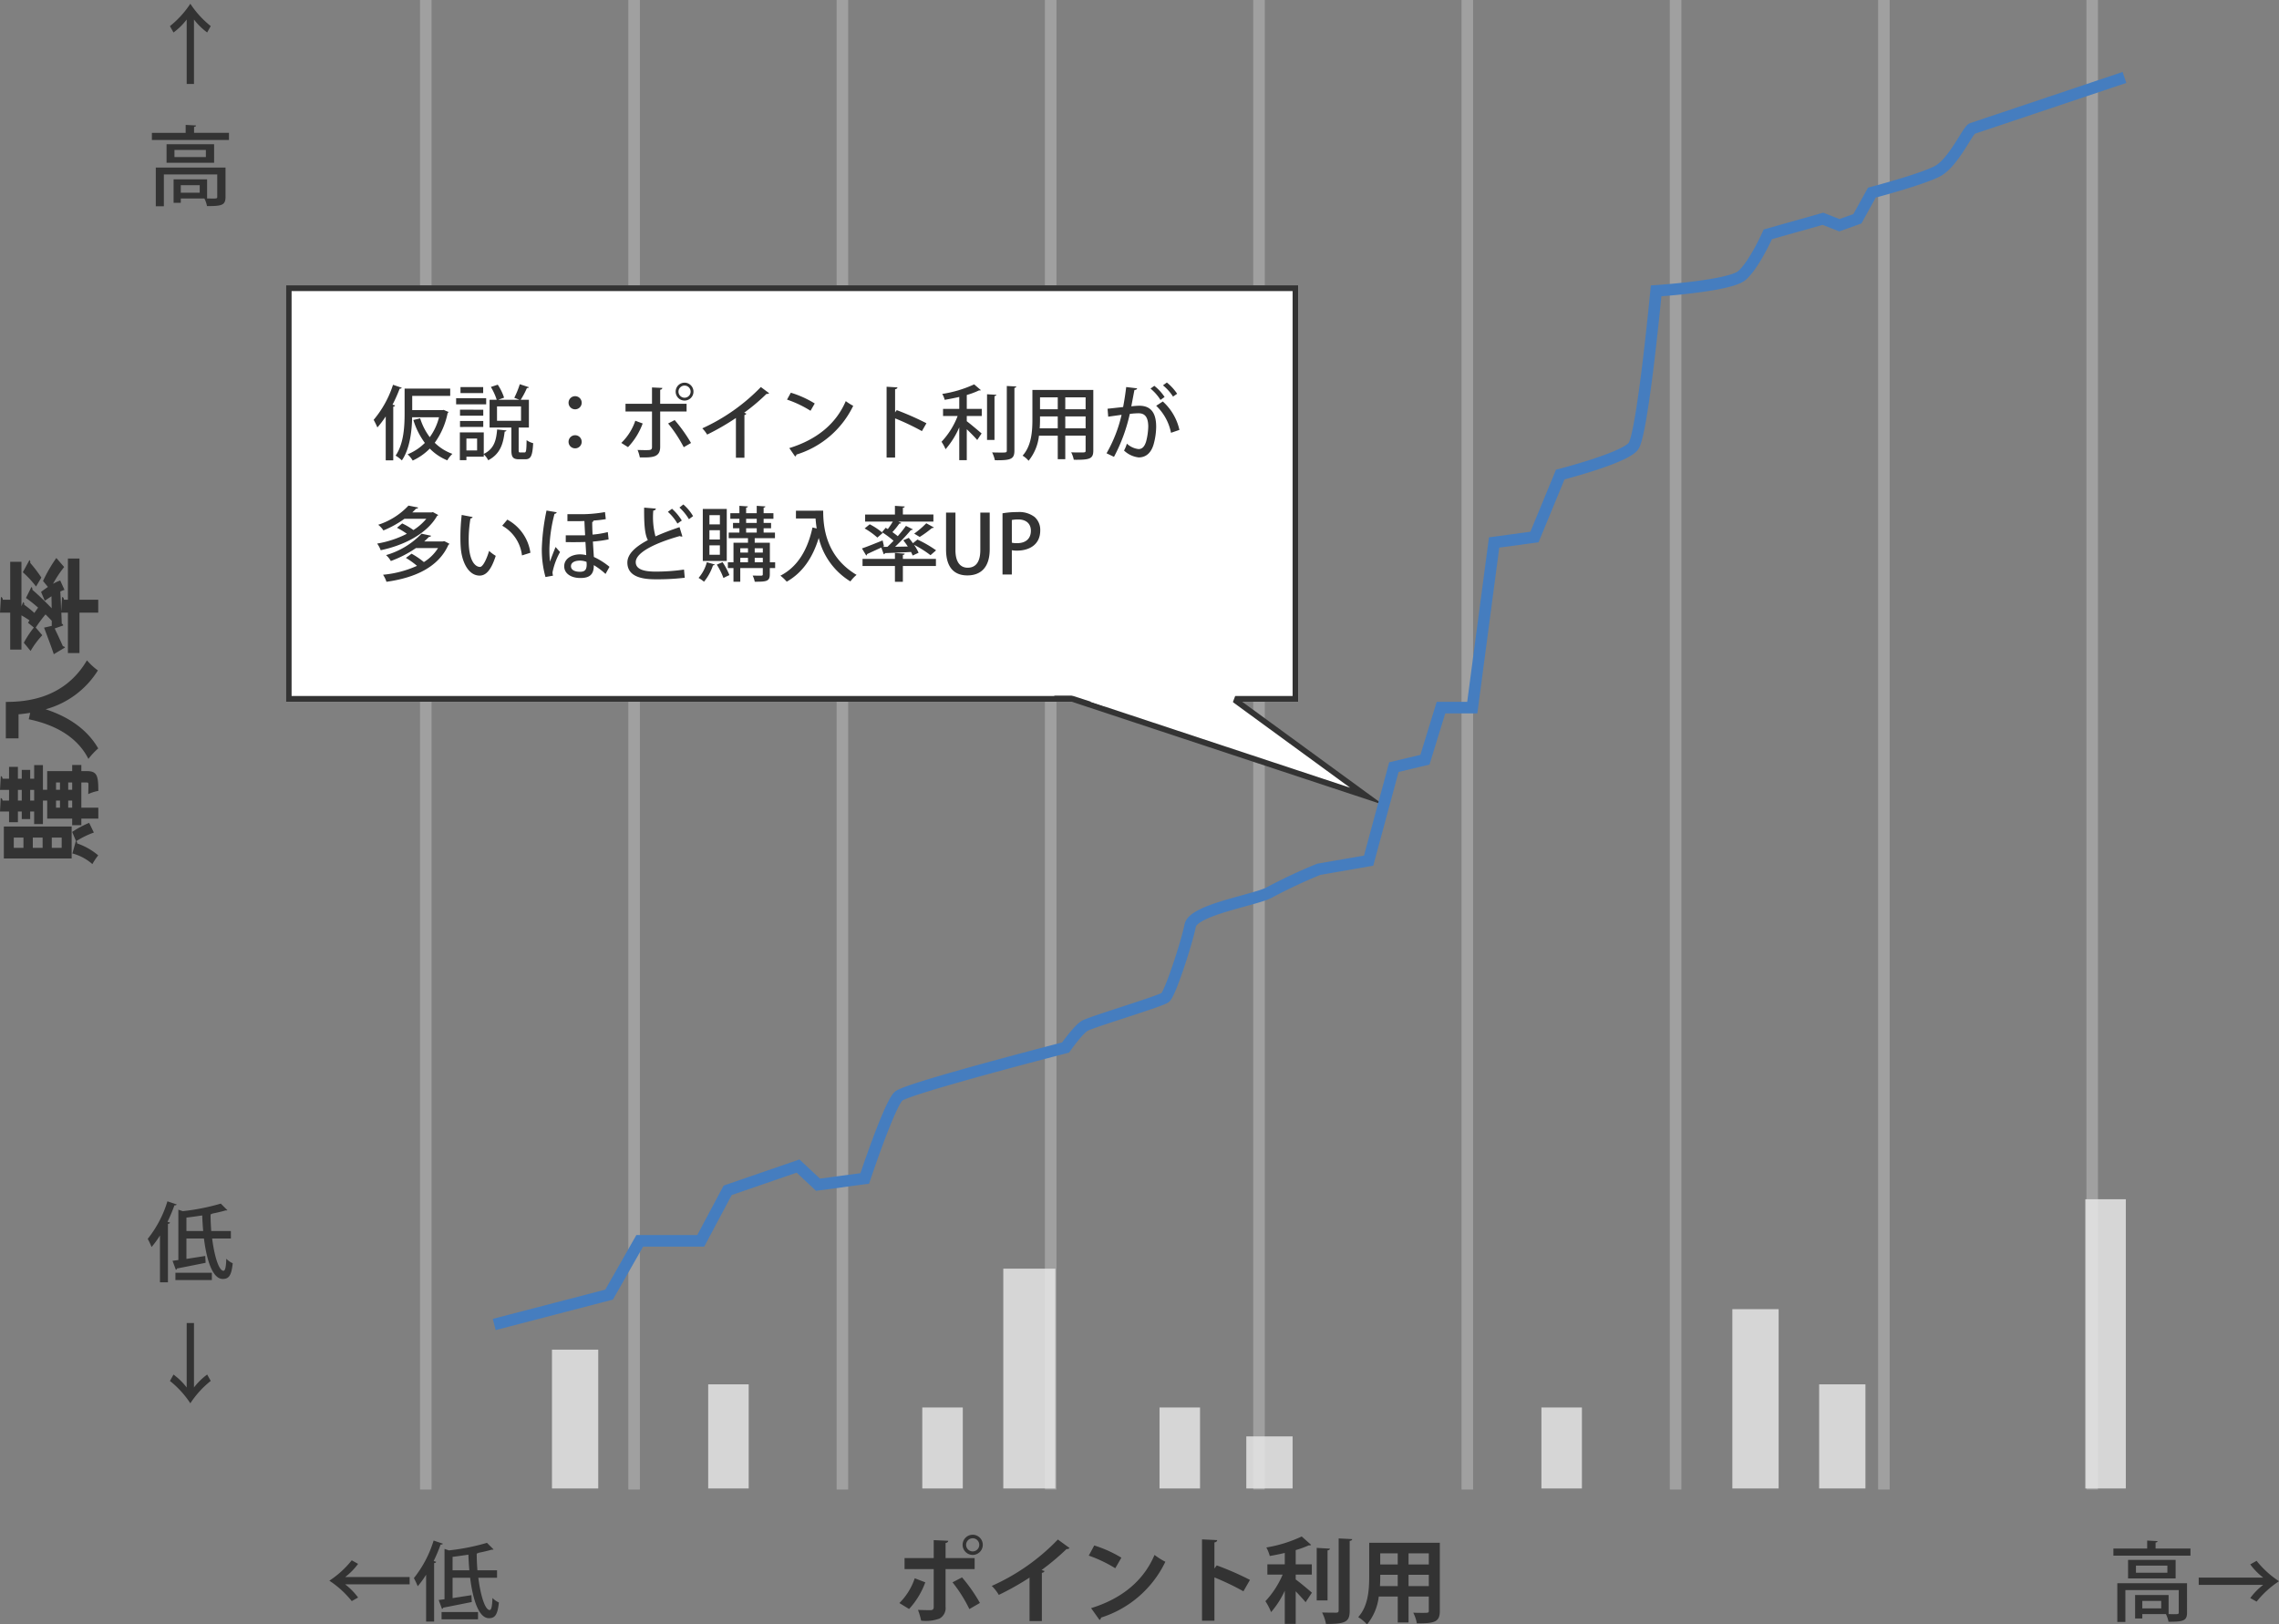 <svg xmlns="http://www.w3.org/2000/svg" width="393.87" height="280.824" viewBox="0 0 393.87 280.824">
  <rect x="0" y="0" width="393.87" height="280.824" fill="#808080" stroke="none"/>
  <g id="グループ_6071" data-name="グループ 6071" transform="translate(-869.605 -8634.68)">
    <path id="パス_32792" data-name="パス 32792" d="M-36.032-12.192a1.748,1.748,0,0,0,1.744,1.744,1.748,1.748,0,0,0,1.744-1.744,1.748,1.748,0,0,0-1.744-1.744A1.748,1.748,0,0,0-36.032-12.192Zm1.744,1.136a1.14,1.14,0,0,1-1.136-1.136,1.14,1.14,0,0,1,1.136-1.136,1.14,1.14,0,0,1,1.136,1.136A1.14,1.14,0,0,1-34.288-11.056ZM-33.952-8V-9.9h-5.024v-2.608c.3-.048.448-.192.464-.384l-2.512-.112v3.1h-5.04V-8h5.04v6.56c0,.352-.144.544-.576.544-.32,0-1.44-.016-2.144-.048A11.9,11.9,0,0,1-43.2.912,6.794,6.794,0,0,0-40.032.56a2.069,2.069,0,0,0,1.056-2.032V-8Zm-3.824,2.288a24.733,24.733,0,0,1,2.912,4.624l1.824-1.056A27.686,27.686,0,0,0-36.128-6.56Zm-6.528-.7A10.855,10.855,0,0,1-46.96-2.128L-45.28-1.1a13.855,13.855,0,0,0,2.8-4.608Zm24.736-6.7A36.274,36.274,0,0,1-30.992-5.088a7.424,7.424,0,0,1,1.216,1.552,47.212,47.212,0,0,0,5.312-2.992V.992h2.128V-7.36a.5.5,0,0,0,.464-.3c-.16-.048-.336-.128-.512-.176a42.755,42.755,0,0,0,4.32-3.632.545.545,0,0,0,.512-.176Zm5.344,2.784A23.363,23.363,0,0,1-9.648-8.144l1.056-1.824A20.759,20.759,0,0,0-13.28-12.08ZM-12.368.8A.559.559,0,0,0-12.1.384,18.51,18.51,0,0,0-.992-9.264a12.109,12.109,0,0,1-1.872-1.184c-1.856,4.4-5.568,7.536-10.96,9.2Zm26-6.928A50.223,50.223,0,0,0,7.888-8.64l-.4.544v-4.512c.336-.048.464-.208.48-.4l-2.624-.128V.928H7.488V-6.56A45.491,45.491,0,0,1,12.5-4.16ZM24.32-7.04V-8.816H21.536V-11.28a17.7,17.7,0,0,0,2.24-.816c.224,0,.336,0,.416-.1l-1.616-1.44a23.157,23.157,0,0,1-6.112,1.9,6.911,6.911,0,0,1,.592,1.472c.848-.144,1.728-.32,2.592-.528v1.968H16.64V-7.04h2.64A15.691,15.691,0,0,1,16.3-2.448,10.037,10.037,0,0,1,17.28-.56a15.33,15.33,0,0,0,2.368-3.7V1.472h1.888V-4.16c.64.672,1.312,1.392,1.712,1.888L24.336-3.92c-.416-.368-2-1.712-2.8-2.288V-7.04ZM28.96-.864c0,.3-.128.4-.432.4-.336,0-1.376,0-2.432-.032a7.271,7.271,0,0,1,.672,1.984c3.472,0,4.1-.384,4.1-2.352V-12.88c.32-.032.416-.144.432-.3L28.96-13.3Zm-3.792-10.8v9.088H27.04v-8.656c.272-.048.4-.144.416-.3Zm9.072-.88v5.76c0,2.272-.144,5.152-1.9,7.088a7.26,7.26,0,0,1,1.52,1.264,9.261,9.261,0,0,0,2.032-4.816h3.28v4.48H41.04v-4.48h3.5V-.816c0,.384-.064.384-1.072.384-.464,0-1.072,0-1.616-.032a6.763,6.763,0,0,1,.624,1.84c3.168.032,3.968-.272,3.968-2.176V-12.544ZM39.168-8.8H36.144v-1.92h3.024Zm1.872,0v-1.92h3.5V-8.8ZM39.168-7.008v1.952H36.1c.048-.912.048-1.44.048-1.952Zm1.872,0h3.5v1.952h-3.5Z" transform="translate(1072 8913.936)" fill="#333"/>
    <path id="パス_32789" data-name="パス 32789" d="M16.434-2.844v-4.32H13.212V-7.9h4.266V-9.414H15.12V-10.1h1.53v-1.458H15.12v-.666h2.052v-1.53H15.12v-1.116c.306-.054.432-.144.45-.306l-2.376-.144v1.566H11.34v-1.116c.306-.054.414-.162.432-.324L9.45-15.318v1.566H7.6v1.53H9.45v.666h-1.3V-10.1h1.3v.684H7.272V-7.9H11.34v.738H8.226v4.32H7.092V-1.26H8.226V1.674h1.89V-1.26h4.356v.936c0,.216-.072.288-.306.288-.216,0-1.008,0-1.71-.036a6.807,6.807,0,0,1,.558,1.746c2.592,0,3.42-.2,3.42-1.962V-1.26H17.5V-2.844ZM11.34-4.95H10.116v-.684H11.34Zm3.132,0h-1.26v-.684h1.26ZM11.34-3.528v.684H10.116v-.684Zm1.872,0h1.26v.684h-1.26Zm-.018-8.694v.666H11.34v-.666Zm0,2.124v.684H11.34V-10.1ZM1.332-14.652V-2.934H6.858V-14.652Zm1.836,6.7V-9.648H4.95v1.692Zm0-3.312v-1.674H4.95v1.674Zm0,6.606v-1.71H4.95v1.71ZM4.356-2.2,2.2-2.808A8.474,8.474,0,0,1,.36.648,11.042,11.042,0,0,1,1.872,1.656,11.355,11.355,0,0,0,3.942-2a.394.394,0,0,0,.378-.144A14.766,14.766,0,0,1,5.814.9C6.462.594,6.966.342,7.488.09A16.263,16.263,0,0,0,5.922-2.844l-1.584.666ZM22.1-12.114h4.158c.054.63.144,1.314.252,2.016L25.4-10.35c-.99,4.77-3.186,8.46-6.858,10.314a11.752,11.752,0,0,1,1.818,1.692c3.258-1.89,5.436-5.04,6.768-9.09A15.411,15.411,0,0,0,33.84,1.6a10.988,10.988,0,0,1,1.746-1.89C28.89-4.23,28.4-10.872,28.4-14.31H22.1ZM44.19-4.734v-.018c1.008-.036,2.16-.072,3.294-.144a6.638,6.638,0,0,1,.288.72l1.62-.738a8.143,8.143,0,0,0-.576-1.242,20.138,20.138,0,0,1,2.9,1.926L53.28-5.58a24.9,24.9,0,0,0-3.978-2.3l-1.026.846c-.288-.414-.576-.828-.864-1.188l-1.53.648c.252.36.522.756.774,1.152l-2.07.036c1.152-1.1,2.34-2.34,3.186-3.33.252,0,.432-.054.486-.18l-1.89-.936A25.065,25.065,0,0,1,44.694-8.73c-.27-.2-.594-.432-.918-.648A18.528,18.528,0,0,0,45.2-11.142a.481.481,0,0,0,.468-.162l-.738-.306h7.686v-1.944H46.062v-1.278c.324-.036.45-.162.468-.324l-2.7-.162v1.764H37.44v1.944h5.922c-.252.45-.558.936-.864,1.386l-.414-.252-.828,1.008A17.462,17.462,0,0,0,38.628-11.2l-1.422,1.17A14.4,14.4,0,0,1,39.924-8.01l1.332-1.134a24.759,24.759,0,0,1,2.268,1.692c-.36.378-.738.738-1.1,1.08h-.882L41.238-7.7c-1.692.63-3.42,1.3-4.59,1.674L37.8-4.086a.378.378,0,0,0,.216-.36c.792-.342,1.944-.882,3.078-1.422l.522,1.476a.347.347,0,0,0,.306-.252l1.908-.072v1.134H36.846v2H43.83v3.24h2.232v-3.24H53.19v-2H46.062v-.684c.324-.036.45-.144.468-.324Zm6.624-6.642A16.642,16.642,0,0,1,48.348-9.09s1.53.918,1.548.918A22.909,22.909,0,0,0,52.434-10.1a.5.5,0,0,0,.486-.126Z" transform="translate(884.923 8784.422) rotate(-90)" fill="#333"/>
    <path id="パス_32788" data-name="パス 32788" d="M8.13,1.2V-9.945A11.146,11.146,0,0,0,10.41-7.71l.615-1.1A16.564,16.564,0,0,1,7.5-12.675a16.564,16.564,0,0,1-3.525,3.87l.615,1.1A11.146,11.146,0,0,0,6.87-9.945V1.2ZM3.39,14.82h8.22V11.61H3.39Zm1.365-.99V12.6h5.43v1.23ZM1.53,15.645v6.69H2.925v-5.5H12.15v3.885c0,.27-.12.285-.855.285-.255,0-.555-.015-.9-.015v-3.3H4.605v4.05H5.85v-.75H9.93a5.085,5.085,0,0,1,.45,1.32c2.52,0,3.2-.135,3.2-1.575V15.645ZM5.85,20V18.69H9.12V20ZM8.145,8.61c.24-.03.33-.105.345-.24l-1.8-.1v1.38H.855v1.23h13.32V9.645H8.145Z" transform="translate(895 8648)" fill="#333"/>
    <path id="パス_32791" data-name="パス 32791" d="M14.4-6.33H3.255A11.146,11.146,0,0,0,5.49-8.61L4.395-9.225A16.564,16.564,0,0,1,.525-5.7a16.564,16.564,0,0,1,3.87,3.525L5.49-2.79A11.146,11.146,0,0,0,3.255-5.07H14.4ZM29.505-7.5h-3.39c-.075-.96-.12-1.935-.12-2.9a.466.466,0,0,0,.3-.12c.84-.165,1.62-.345,2.265-.54.24,0,.27,0,.345-.045l-1.14-1.14a37.555,37.555,0,0,1-6.57,1.305l-.765-.255v8.7c-.36.045-.7.09-1.005.135l.57,1.545a.255.255,0,0,0,.21-.225c1.23-.225,3.12-.615,4.935-.975l-.06-1.185c-1.095.18-2.22.345-3.255.51V-6.21h3.03C25.335-2.355,26.37.78,28.1.78c1.035,0,1.5-.54,1.725-2.715a3.477,3.477,0,0,1-1.11-.78c-.045,1.44-.195,2.085-.48,2.085-.8,0-1.575-2.5-1.965-5.58h3.24ZM26.22.975V-.285h-6.3V.975Zm-8.97.39h1.38V-8.745c.225-.015.315-.1.36-.225L18.555-9.1a29.422,29.422,0,0,0,1.2-2.85c.195.015.33-.03.39-.15l-1.6-.54A19.459,19.459,0,0,1,15.135-6.15a11.9,11.9,0,0,1,.66,1.41A16.3,16.3,0,0,0,17.25-6.735Zm4.575-11.19c.9-.105,1.83-.24,2.73-.375.03.9.09,1.815.165,2.7h-2.9Z" transform="translate(926 8913.645)" fill="#333"/>
    <path id="パス_32790" data-name="パス 32790" d="M14.505-7.5h-3.39c-.075-.96-.12-1.935-.12-2.9a.466.466,0,0,0,.3-.12c.84-.165,1.62-.345,2.265-.54.24,0,.27,0,.345-.045l-1.14-1.14a37.555,37.555,0,0,1-6.57,1.305L5.43-11.19v8.7c-.36.045-.7.09-1.005.135L4.995-.81a.255.255,0,0,0,.21-.225c1.23-.225,3.12-.615,4.935-.975l-.06-1.185c-1.1.18-2.22.345-3.255.51V-6.21h3.03C10.335-2.355,11.37.78,13.1.78c1.035,0,1.5-.54,1.725-2.715a3.477,3.477,0,0,1-1.11-.78c-.045,1.44-.195,2.085-.48,2.085-.8,0-1.575-2.5-1.965-5.58h3.24ZM11.22.975V-.285H4.92V.975Zm-8.97.39H3.63V-8.745c.225-.015.315-.1.36-.225L3.555-9.1a29.422,29.422,0,0,0,1.2-2.85c.2.015.33-.03.39-.15l-1.605-.54A19.459,19.459,0,0,1,.135-6.15,11.9,11.9,0,0,1,.8-4.74,16.3,16.3,0,0,0,2.25-6.735ZM6.825-9.825c.9-.105,1.83-.24,2.73-.375.03.9.09,1.815.165,2.7H6.825ZM6.87,8.4V19.545A11.146,11.146,0,0,0,4.59,17.31l-.615,1.1A16.564,16.564,0,0,1,7.5,22.275a16.564,16.564,0,0,1,3.525-3.87l-.615-1.1a11.146,11.146,0,0,0-2.28,2.235V8.4Z" transform="translate(895 8855)" fill="#333"/>
    <path id="パス_32793" data-name="パス 32793" d="M3.39-6.18h8.22V-9.39H3.39Zm1.365-.99V-8.4h5.43v1.23ZM1.53-5.355v6.69H2.925V-4.17H12.15V-.285c0,.27-.12.285-.855.285-.255,0-.555-.015-.9-.015v-3.3H4.605V.735H5.85v-.75H9.93a5.085,5.085,0,0,1,.45,1.32c2.52,0,3.2-.135,3.2-1.575V-5.355ZM5.85-1v-1.3H9.12V-1ZM8.145-12.39c.24-.03.33-.105.345-.24l-1.8-.1v1.38H.855v1.23h13.32v-1.23H8.145Zm18.6,7.32A11.146,11.146,0,0,0,24.51-2.79l1.095.615A16.564,16.564,0,0,1,29.475-5.7,16.564,16.564,0,0,1,25.6-9.225L24.51-8.61a11.146,11.146,0,0,0,2.235,2.28H15.6v1.26Z" transform="translate(1234 8913.735)" fill="#333"/>
    <line id="線_667" data-name="線 667" y2="257.5" transform="translate(943.192 8634.68)" fill="none" stroke="rgba(188,188,188,0.54)" stroke-width="2"/>
    <line id="線_667-2" data-name="線 667" y2="257.5" transform="translate(979.192 8634.68)" fill="none" stroke="rgba(188,188,188,0.54)" stroke-width="2"/>
    <line id="線_667-3" data-name="線 667" y2="257.5" transform="translate(1015.192 8634.68)" fill="none" stroke="rgba(188,188,188,0.54)" stroke-width="2"/>
    <line id="線_667-4" data-name="線 667" y2="257.5" transform="translate(1051.192 8634.68)" fill="none" stroke="rgba(188,188,188,0.54)" stroke-width="2"/>
    <line id="線_667-5" data-name="線 667" y2="257.5" transform="translate(1087.192 8634.68)" fill="none" stroke="rgba(188,188,188,0.54)" stroke-width="2"/>
    <line id="線_667-6" data-name="線 667" y2="257.5" transform="translate(1123.192 8634.68)" fill="none" stroke="rgba(188,188,188,0.54)" stroke-width="2"/>
    <line id="線_667-7" data-name="線 667" y2="257.5" transform="translate(1159.192 8634.68)" fill="none" stroke="rgba(188,188,188,0.54)" stroke-width="2"/>
    <line id="線_667-8" data-name="線 667" y2="257.5" transform="translate(1195.192 8634.68)" fill="none" stroke="rgba(188,188,188,0.54)" stroke-width="2"/>
    <line id="線_667-9" data-name="線 667" y2="257.5" transform="translate(1231.192 8634.68)" fill="none" stroke="rgba(188,188,188,0.54)" stroke-width="2"/>
    <rect id="長方形_3421" data-name="長方形 3421" width="8" height="24" transform="translate(965 8868)" fill="rgba(234,234,234,0.81)"/>
    <rect id="長方形_3422" data-name="長方形 3422" width="7" height="18" transform="translate(992 8874)" fill="rgba(234,234,234,0.81)"/>
    <rect id="長方形_3425" data-name="長方形 3425" width="7" height="14" transform="translate(1029 8878)" fill="rgba(234,234,234,0.81)"/>
    <rect id="長方形_3427" data-name="長方形 3427" width="9" height="38" transform="translate(1043 8854)" fill="rgba(234,234,234,0.81)"/>
    <rect id="長方形_3428" data-name="長方形 3428" width="7" height="14" transform="translate(1070 8878)" fill="rgba(234,234,234,0.81)"/>
    <rect id="長方形_3430" data-name="長方形 3430" width="8" height="9" transform="translate(1085 8883)" fill="rgba(234,234,234,0.81)"/>
    <rect id="長方形_3431" data-name="長方形 3431" width="7" height="50" transform="translate(1230 8842)" fill="rgba(234,234,234,0.81)"/>
    <rect id="長方形_3432" data-name="長方形 3432" width="7" height="14" transform="translate(1136 8878)" fill="rgba(234,234,234,0.81)"/>
    <rect id="長方形_3434" data-name="長方形 3434" width="8" height="31" transform="translate(1169 8861)" fill="rgba(234,234,234,0.81)"/>
    <rect id="長方形_3436" data-name="長方形 3436" width="8" height="18" transform="translate(1184 8874)" fill="rgba(234,234,234,0.81)"/>
    <g id="長方形_3437" data-name="長方形 3437" transform="translate(918.999 8684)" fill="#fff" stroke="#333" stroke-width="1">
      <rect width="175" height="72" stroke="none"/>
      <rect x="0.5" y="0.5" width="174" height="71" fill="none"/>
    </g>
    <path id="パス_32787" data-name="パス 32787" d="M2.268,1.26h1.3V-8.022c.2-.028.294-.1.308-.21l-.434-.126A25.71,25.71,0,0,0,4.676-11.13c.2,0,.308-.042.364-.154L3.528-11.8A17.932,17.932,0,0,1,.182-5.74,14.232,14.232,0,0,1,.826-4.424a17.8,17.8,0,0,0,1.442-1.9ZM6.846-7.42V-9.884h6.566v-1.26H5.53v4.228C5.53-4.7,5.418-1.652,3.976.448a5.648,5.648,0,0,1,1.078.826C6.454-.756,6.79-3.85,6.832-6.188H11.48a10.03,10.03,0,0,1-1.6,3.444A10.568,10.568,0,0,1,8.218-6.006l-1.176.294A13.156,13.156,0,0,0,9.03-1.75,9.088,9.088,0,0,1,6.048.224,4.433,4.433,0,0,1,6.93,1.3,9.988,9.988,0,0,0,9.884-.77a8.851,8.851,0,0,0,3.024,2.03A4.948,4.948,0,0,1,13.79.14a8.317,8.317,0,0,1-3.052-1.918A13.142,13.142,0,0,0,12.964-6.9a.414.414,0,0,0,.154-.21c-.224-.084-.462-.182-.826-.35l-.238.042Zm18.4,3.01h1.764v-4.8H25.592a13.468,13.468,0,0,0,1.078-2.03c.182.014.308-.042.35-.14L25.438-11.9a15.6,15.6,0,0,1-.952,2.352c.252.084.588.224.882.336h-3.64c.28-.112.588-.21.994-.364a9.131,9.131,0,0,0-1.092-2.24l-1.19.392a10.584,10.584,0,0,1,1.008,2.212H20.216v4.8h3.766V-.532c0,1.218.252,1.61,1.33,1.61H26.39c.938,0,1.246-.56,1.358-2.786a3.341,3.341,0,0,1-1.134-.518C26.586-.364,26.53-.1,26.25-.1h-.728c-.252,0-.28-.056-.28-.448Zm.406-3.654v2.492H21.5V-8.064ZM15.078-3.57v4.8h1.134V.63h3V.224a3.573,3.573,0,0,1,.77,1.022c2.17-1.134,2.6-3,2.842-4.956.182-.014.294-.084.308-.2l-1.61-.168c-.154,1.82-.49,3.346-2.31,4.228V-3.57ZM16.212-.448V-2.506H18.06V-.448ZM15.19-11.4v1.036h3.92V-11.4Zm-.756,1.918v1.064h5.194V-9.478Zm.672,1.988v1.036h4.018V-7.49Zm4.018,2.982V-5.544H15.106v1.036ZM35-9.828a1.129,1.129,0,0,0-1.134,1.134A1.129,1.129,0,0,0,35-7.56a1.129,1.129,0,0,0,1.134-1.134A1.129,1.129,0,0,0,35-9.828ZM35-3.08a1.129,1.129,0,0,0-1.134,1.134A1.129,1.129,0,0,0,35-.812a1.129,1.129,0,0,0,1.134-1.134A1.129,1.129,0,0,0,35-3.08Zm17.374-7.532a1.536,1.536,0,0,0,1.54,1.54,1.536,1.536,0,0,0,1.54-1.54,1.548,1.548,0,0,0-1.54-1.554A1.547,1.547,0,0,0,52.374-10.612Zm1.54,1.05a1.058,1.058,0,0,1-1.05-1.05,1.049,1.049,0,0,1,1.05-1.05,1.049,1.049,0,0,1,1.05,1.05A1.057,1.057,0,0,1,53.914-9.562Zm.35,2.38v-1.33H49.7v-2.436a.371.371,0,0,0,.378-.308l-1.792-.084v2.828H43.708v1.33h4.578v6.146c0,.532-.294.532-1.148.532-.406,0-.924-.014-1.344-.028A7.068,7.068,0,0,1,46.186.756C48.272.784,49.7.8,49.7-1.064V-7.182ZM51.072-5.11a23.881,23.881,0,0,1,2.7,4.1l1.26-.728A26.421,26.421,0,0,0,52.206-5.7ZM45.4-5.586A9.561,9.561,0,0,1,42.98-1.75l1.162.728A11.875,11.875,0,0,0,46.676-5.11ZM67.1-11.41A33.187,33.187,0,0,1,56.98-4.27a6.2,6.2,0,0,1,.84,1.078,41.44,41.44,0,0,0,4.97-2.87V.812h1.47V-6.58a.382.382,0,0,0,.336-.238c-.084-.028-.252-.1-.378-.154a34.615,34.615,0,0,0,3.864-3.262.525.525,0,0,0,.14.014.419.419,0,0,0,.308-.126Zm4.522,2.17a19.174,19.174,0,0,1,4.06,1.932l.728-1.26a17.291,17.291,0,0,0-4.13-1.862ZM73.024.6a.448.448,0,0,0,.224-.336,16.128,16.128,0,0,0,9.814-8.428,9.331,9.331,0,0,1-1.288-.812c-1.652,3.864-4.928,6.636-9.758,8.12ZM95.718-5.152A49.076,49.076,0,0,0,90.58-7.42l-.28.392v-4c.266-.056.392-.168.406-.322l-1.876-.112V.784H90.3V-5.992a41.563,41.563,0,0,1,4.634,2.2Zm8.246-6.72a20.669,20.669,0,0,1-5.516,1.652,3.583,3.583,0,0,1,.42,1.022c.812-.14,1.68-.308,2.52-.5V-7.63h-2.8V-6.4h2.52a13.569,13.569,0,0,1-2.786,4.452,7.219,7.219,0,0,1,.7,1.288,14.472,14.472,0,0,0,2.366-3.78v5.67h1.3V-4.116c.658.63,1.414,1.4,1.806,1.862l.756-1.134c-.392-.336-1.89-1.61-2.562-2.114v-.9h2.59V-7.63h-2.59v-2.408a13.09,13.09,0,0,0,2.1-.784c.238,0,.266,0,.336-.056ZM109.606-.448c0,.364-.1.364-.98.364-.42,0-.98,0-1.554-.028a6.057,6.057,0,0,1,.476,1.358c2.744.028,3.374-.168,3.374-1.694V-11.27c.238-.028.308-.112.322-.238l-1.638-.084Zm-3.416-9.716v7.9h1.288V-9.842c.224-.028.308-.112.322-.224Zm7.84-.742v5.1c0,2-.14,4.522-1.694,6.258a4.175,4.175,0,0,1,1.036.882,8.285,8.285,0,0,0,1.792-4.34h3.248V1.064h1.3V-3.01h3.514V-.448c0,.35-.042.35-.966.35-.42,0-.98,0-1.526-.028a5.037,5.037,0,0,1,.448,1.288c2.744.028,3.374-.14,3.374-1.6V-10.906Zm4.382,3.332h-3.066V-9.632h3.066Zm1.3,0V-9.632h3.514v2.058Zm-4.368,1.246h3.066V-4.27H115.29c.042-.532.056-1.05.056-1.526Zm4.368,0h3.514V-4.27h-3.514Zm19.334-3.92a8.832,8.832,0,0,0-1.778-1.946l-.672.49a8.11,8.11,0,0,1,1.736,1.946Zm-2.17.56A8.171,8.171,0,0,0,135.1-11.62l-.658.476a8.142,8.142,0,0,1,1.722,1.96Zm-6.636-1.722c-.14,1.2-.336,2.436-.532,3.458l-2.688.294.112,1.372,2.31-.322a24.105,24.105,0,0,1-2.6,6.65l1.288.616a29.077,29.077,0,0,0,2.73-7.42,11.421,11.421,0,0,1,1.512-.112c1.19-.014,1.666.8,1.68,2.282a11.066,11.066,0,0,1-.364,2.576c-.252.84-.644,1.33-1.316,1.33a3.56,3.56,0,0,1-2.016-.938,5.6,5.6,0,0,1-.49,1.19A4.375,4.375,0,0,0,132.4.756c1.246,0,2.17-.77,2.6-2.338a11.556,11.556,0,0,0,.42-2.954c0-2.142-.714-3.654-2.94-3.64-.322,0-.854.042-1.358.1.168-.826.392-2.1.546-2.828.252-.014.42-.084.462-.28ZM139.44-4a9.37,9.37,0,0,0-2.87-4.914l-1.148.742A8.8,8.8,0,0,1,137.984-3.5ZM10.192,10.262H6.86c.224-.21.448-.434.644-.644.2,0,.322-.07.364-.2L6.2,9.086A12.361,12.361,0,0,1,.966,12.4a3.978,3.978,0,0,1,.9.98A17.353,17.353,0,0,0,5.5,11.368h3.78a9.466,9.466,0,0,1-2.226,1.946A11.661,11.661,0,0,0,5.11,12.166l-.9.756a12.322,12.322,0,0,1,1.708,1.036A17.731,17.731,0,0,1,.784,15.652,4.544,4.544,0,0,1,1.4,16.8c3.878-.812,7.938-2.758,9.744-5.936a.362.362,0,0,0,.2-.154l-.924-.5ZM8.918,15.288c.294-.266.56-.518.812-.784q.315-.021.378-.21l-1.652-.35a13.738,13.738,0,0,1-6.132,3.7,3.9,3.9,0,0,1,.826,1.022,19.3,19.3,0,0,0,4.34-2.24h3.822a7.642,7.642,0,0,1-2.45,2.422A13.821,13.821,0,0,0,6.734,17.4l-.98.728A13.91,13.91,0,0,1,7.672,19.5a18.359,18.359,0,0,1-5.866,1.54,4.893,4.893,0,0,1,.588,1.218c4.718-.658,8.946-2.408,10.71-6.4.07-.042.154-.084.182-.154a7.291,7.291,0,0,0-.924-.476l-.238.056ZM15.4,10.7a32.618,32.618,0,0,0-.224,3.85c0,.616.014,1.2.056,1.736.154,2.45,1.288,4.9,3.262,4.9,1.092,0,1.988-.924,2.786-3.416a6.787,6.787,0,0,1-1.148-.854c-.392,1.344-1.05,2.758-1.568,2.772-.714,0-1.96-.826-1.96-4.634a22.613,22.613,0,0,1,.308-3.752.39.39,0,0,0,.378-.238Zm11.872,6.538a7.747,7.747,0,0,0-3.99-5.726l-.882,1.05A6.813,6.813,0,0,1,25.816,17.7ZM31.178,21.2a2.376,2.376,0,0,1-.084-.588,12.164,12.164,0,0,1,1.3-3.5l-.77-.868c-.308.742-.8,2-.966,2.534a18.625,18.625,0,0,1-.1-2.394,26.392,26.392,0,0,1,.882-5.88.391.391,0,0,0,.378-.266L30.058,9.94a37.129,37.129,0,0,0-.812,6.454,17.613,17.613,0,0,0,.63,5.04Zm2.492-9.422H35.5c.35,0,.756-.014,1.106-.028.028.658.07,1.554.126,2.464-.35.014-.7.014-1.05.014h-2.3V15.4c.2,0,2.058.028,3.4-.028.056.77.1,1.68.14,2.282a4.508,4.508,0,0,0-1.05-.14c-1.442,0-2.758.728-2.758,2.058,0,1.274,1.2,2.03,2.786,2.03,1.386,0,2.366-.42,2.324-2.226a12.022,12.022,0,0,1,2.03,1.526l.686-1.232a12.59,12.59,0,0,0-2.7-1.708c-.042-.616-.112-1.694-.168-2.66a20.834,20.834,0,0,0,2.716-.378l-.14-1.26a15.864,15.864,0,0,1-2.632.434c-.028-.532-.07-1.582-.056-2.184a.289.289,0,0,0,.252-.21L38,11.676a17.929,17.929,0,0,0,2.3-.252l-.14-1.218a23.615,23.615,0,0,1-4.592.364H33.67Zm3.3,7.042c.014.182.028.336.028.434,0,.868-.266,1.274-1.162,1.274s-1.554-.322-1.554-.966.672-.966,1.582-.966A3.118,3.118,0,0,1,36.974,18.816ZM53.032,9.422a9.089,9.089,0,0,1,1.638,2.016l.714-.532A7.845,7.845,0,0,0,53.7,8.89Zm.014,3.388c-1.484.5-2.912,1.036-4.158,1.6A12.889,12.889,0,0,1,48.51,9.94c.294-.028.42-.154.448-.336l-2.03-.168c-.028,3.08.14,4.676.644,5.614-2.142,1.134-3.556,2.408-3.542,3.906.028,2.212,2.1,2.87,4.816,2.87a40.854,40.854,0,0,0,5.1-.266l-.126-1.414a33.422,33.422,0,0,1-4.914.35c-2.128,0-3.416-.434-3.43-1.624-.014-1.694,3.43-3.346,7.616-4.522a.65.65,0,0,0,.322.084.388.388,0,0,0,.126-.014ZM51.03,10.164a8.362,8.362,0,0,1,1.652,2.03l.756-.532a8.941,8.941,0,0,0-1.694-2.03Zm17.626,8.722V15.5H66.038v-.784h3.5v-.966h-1.96v-.742h1.288v-.924H67.578v-.714h1.694V10.4H67.578V9.436c.21-.028.294-.1.308-.21l-1.5-.1V10.4H64.554V9.436c.21-.028.294-.1.308-.21l-1.47-.1V10.4H61.824v.966h1.568v.714H62.286v.924h1.106v.742H61.544v.966h3.332V15.5H62.37v3.388H61.4v.994h.966v2.366h1.176V19.88h3.892v1.078c0,.168-.056.224-.252.238s-.84,0-1.5-.014a4.16,4.16,0,0,1,.364,1.064c1.974,0,2.6-.042,2.6-1.274V19.88h.924v-.994Zm-3.78-1.68h-1.33v-.742h1.33Zm2.562,0h-1.4v-.742h1.4Zm-2.562.91v.77h-1.33v-.77Zm1.162,0h1.4v.77h-1.4Zm.35-6.748v.714H64.554v-.714Zm0,1.638v.742H64.554v-.742ZM57.064,9.66v9h4.144v-9Zm1.148,5.292v-1.61h1.806v1.61Zm0-2.618v-1.6h1.806v1.6Zm0,5.25V15.96h1.806v1.624Zm1.274,1.708a12.176,12.176,0,0,1,1.148,2.31c.462-.238.756-.378,1.036-.5a12.552,12.552,0,0,0-1.19-2.24Zm-1.722-.42a6.773,6.773,0,0,1-1.428,2.716,6.268,6.268,0,0,1,.938.658,8.762,8.762,0,0,0,1.554-2.828c.168,0,.266-.056.308-.154Zm18.746-8.9H73.164v1.344h3.388c.042.532.1,1.106.2,1.722l-.728-.168c-.84,3.892-2.59,6.818-5.544,8.33a7.765,7.765,0,0,1,1.092,1.036c2.744-1.554,4.494-4.158,5.53-7.56a12.137,12.137,0,0,0,5.474,7.518,6.335,6.335,0,0,1,1.064-1.134c-5.432-3.22-5.768-8.512-5.768-11.1H76.51Zm17.85,7.266a7.576,7.576,0,0,0-.784-1.372,18.693,18.693,0,0,1,2.842,1.792l.966-.84a20.147,20.147,0,0,0-3.22-1.862l-.784.63c-.224-.322-.476-.644-.714-.924l-.952.42c.266.322.532.7.784,1.078l-2.2.042a33.824,33.824,0,0,0,2.73-2.884c.168,0,.294-.042.336-.126l-1.19-.6a22.313,22.313,0,0,1-1.414,1.778c-.266-.224-.588-.462-.924-.7a13.066,13.066,0,0,0,1.19-1.47c.168,0,.28-.028.336-.126l-.518-.224h6.076V10.626H91.644V9.464c.224-.028.308-.112.322-.224l-1.694-.112v1.5H85.12v1.218h4.788a14.02,14.02,0,0,1-.868,1.3c-.126-.084-.252-.154-.364-.224l-.644.756a16.858,16.858,0,0,1,2,1.484c-.35.378-.714.728-1.05,1.05l-.84.014.238-.112-.238-1.008c-1.316.532-2.66,1.078-3.57,1.386l.742,1.232a.313.313,0,0,0,.14-.252c.63-.294,1.54-.714,2.464-1.134l.42,1.162a.271.271,0,0,0,.224-.2c1.12-.042,2.814-.1,4.494-.2.112.224.21.434.28.616Zm1.33-5.1A15.392,15.392,0,0,1,93.6,13.93l.952.574a17.456,17.456,0,0,0,2.114-1.54.375.375,0,0,0,.336-.1Zm-7.532,1.68a11.327,11.327,0,0,0-2.24-1.5l-.882.714a12.759,12.759,0,0,1,2.2,1.582Zm2.114,3.458V18.3h-5.6V19.53h5.6v2.73h1.372V19.53h5.712V18.3H91.644v-.686c.224-.028.308-.112.322-.224Zm16.38-6.986h-1.624v6.482c0,2.128-.84,3.052-2.184,3.052-1.232,0-2.114-.91-2.114-3.052V10.29H99.106v6.384c0,3.192,1.484,4.48,3.682,4.48,2.282,0,3.864-1.344,3.864-4.522ZM108.864,21h1.61V16.8a4.535,4.535,0,0,0,.91.07c1.932,0,4-.9,4-3.5a2.977,2.977,0,0,0-.966-2.31,4.353,4.353,0,0,0-2.954-.854,15.063,15.063,0,0,0-2.6.21Zm1.61-9.422a5.667,5.667,0,0,1,1.092-.1c1.3,0,2.2.658,2.2,1.96,0,1.372-.9,2.142-2.38,2.142a3.347,3.347,0,0,1-.91-.084Z" transform="translate(934.001 8713)" fill="#333"/>
    <g id="パス_32172" data-name="パス 32172" transform="translate(1108.677 8773.807) rotate(180)" fill="#fff">
      <path d="M 53.875 18.35 L 25.98 18.35 L 2.869 1.476 L 53.875 18.35 Z" stroke="none"/>
      <path d="M 5.739 2.952 L 26.144 17.85 L 50.772 17.85 L 5.739 2.952 M 0 -3.814697265625e-06 L 56.978 18.85 L 25.817 18.85 L 0 -3.814697265625e-06 Z" stroke="none" fill="#333"/>
    </g>
    <path id="パス_32173" data-name="パス 32173" d="M-5.9.641l32.133.375-.786,2.069L3.415,3.668Z" transform="translate(1057.174 8753.117)" fill="#fff"/>
    <path id="パス_32174" data-name="パス 32174" d="M21138.5,8245.658l19.854-5.162,5.289-9.295h10.547l4.652-8.736,12.168-4.191,3.445,3.224,8.078-1.085s4.285-12.852,5.855-14.227,28.846-8.4,28.846-8.4,2.182-3.089,3.318-3.761,13.035-4.221,13.908-4.888,3.766-9.609,4.318-12.431,11.621-4.451,13.838-5.816a91.5,91.5,0,0,1,8.369-3.917l8.631-1.5,4.367-16.167,5.367-1.28,2.771-9.008h5.41l3.775-28.549,6.971-.942,4.457-10.8s11.037-2.828,12.627-4.883,3.941-26.871,3.941-26.871,12.684-.824,14.814-2.645,4.492-7.131,4.492-7.131l9.52-2.687,2.838,1.115,3.123-1.115,2.5-4.521s8.475-2.226,11.289-3.678,5.3-7.157,6.043-7.4,26.324-8.835,26.324-8.835" transform="translate(-20183.479 617.991)" fill="none" stroke="#457dbf" stroke-width="2"/>
  </g>
</svg>
